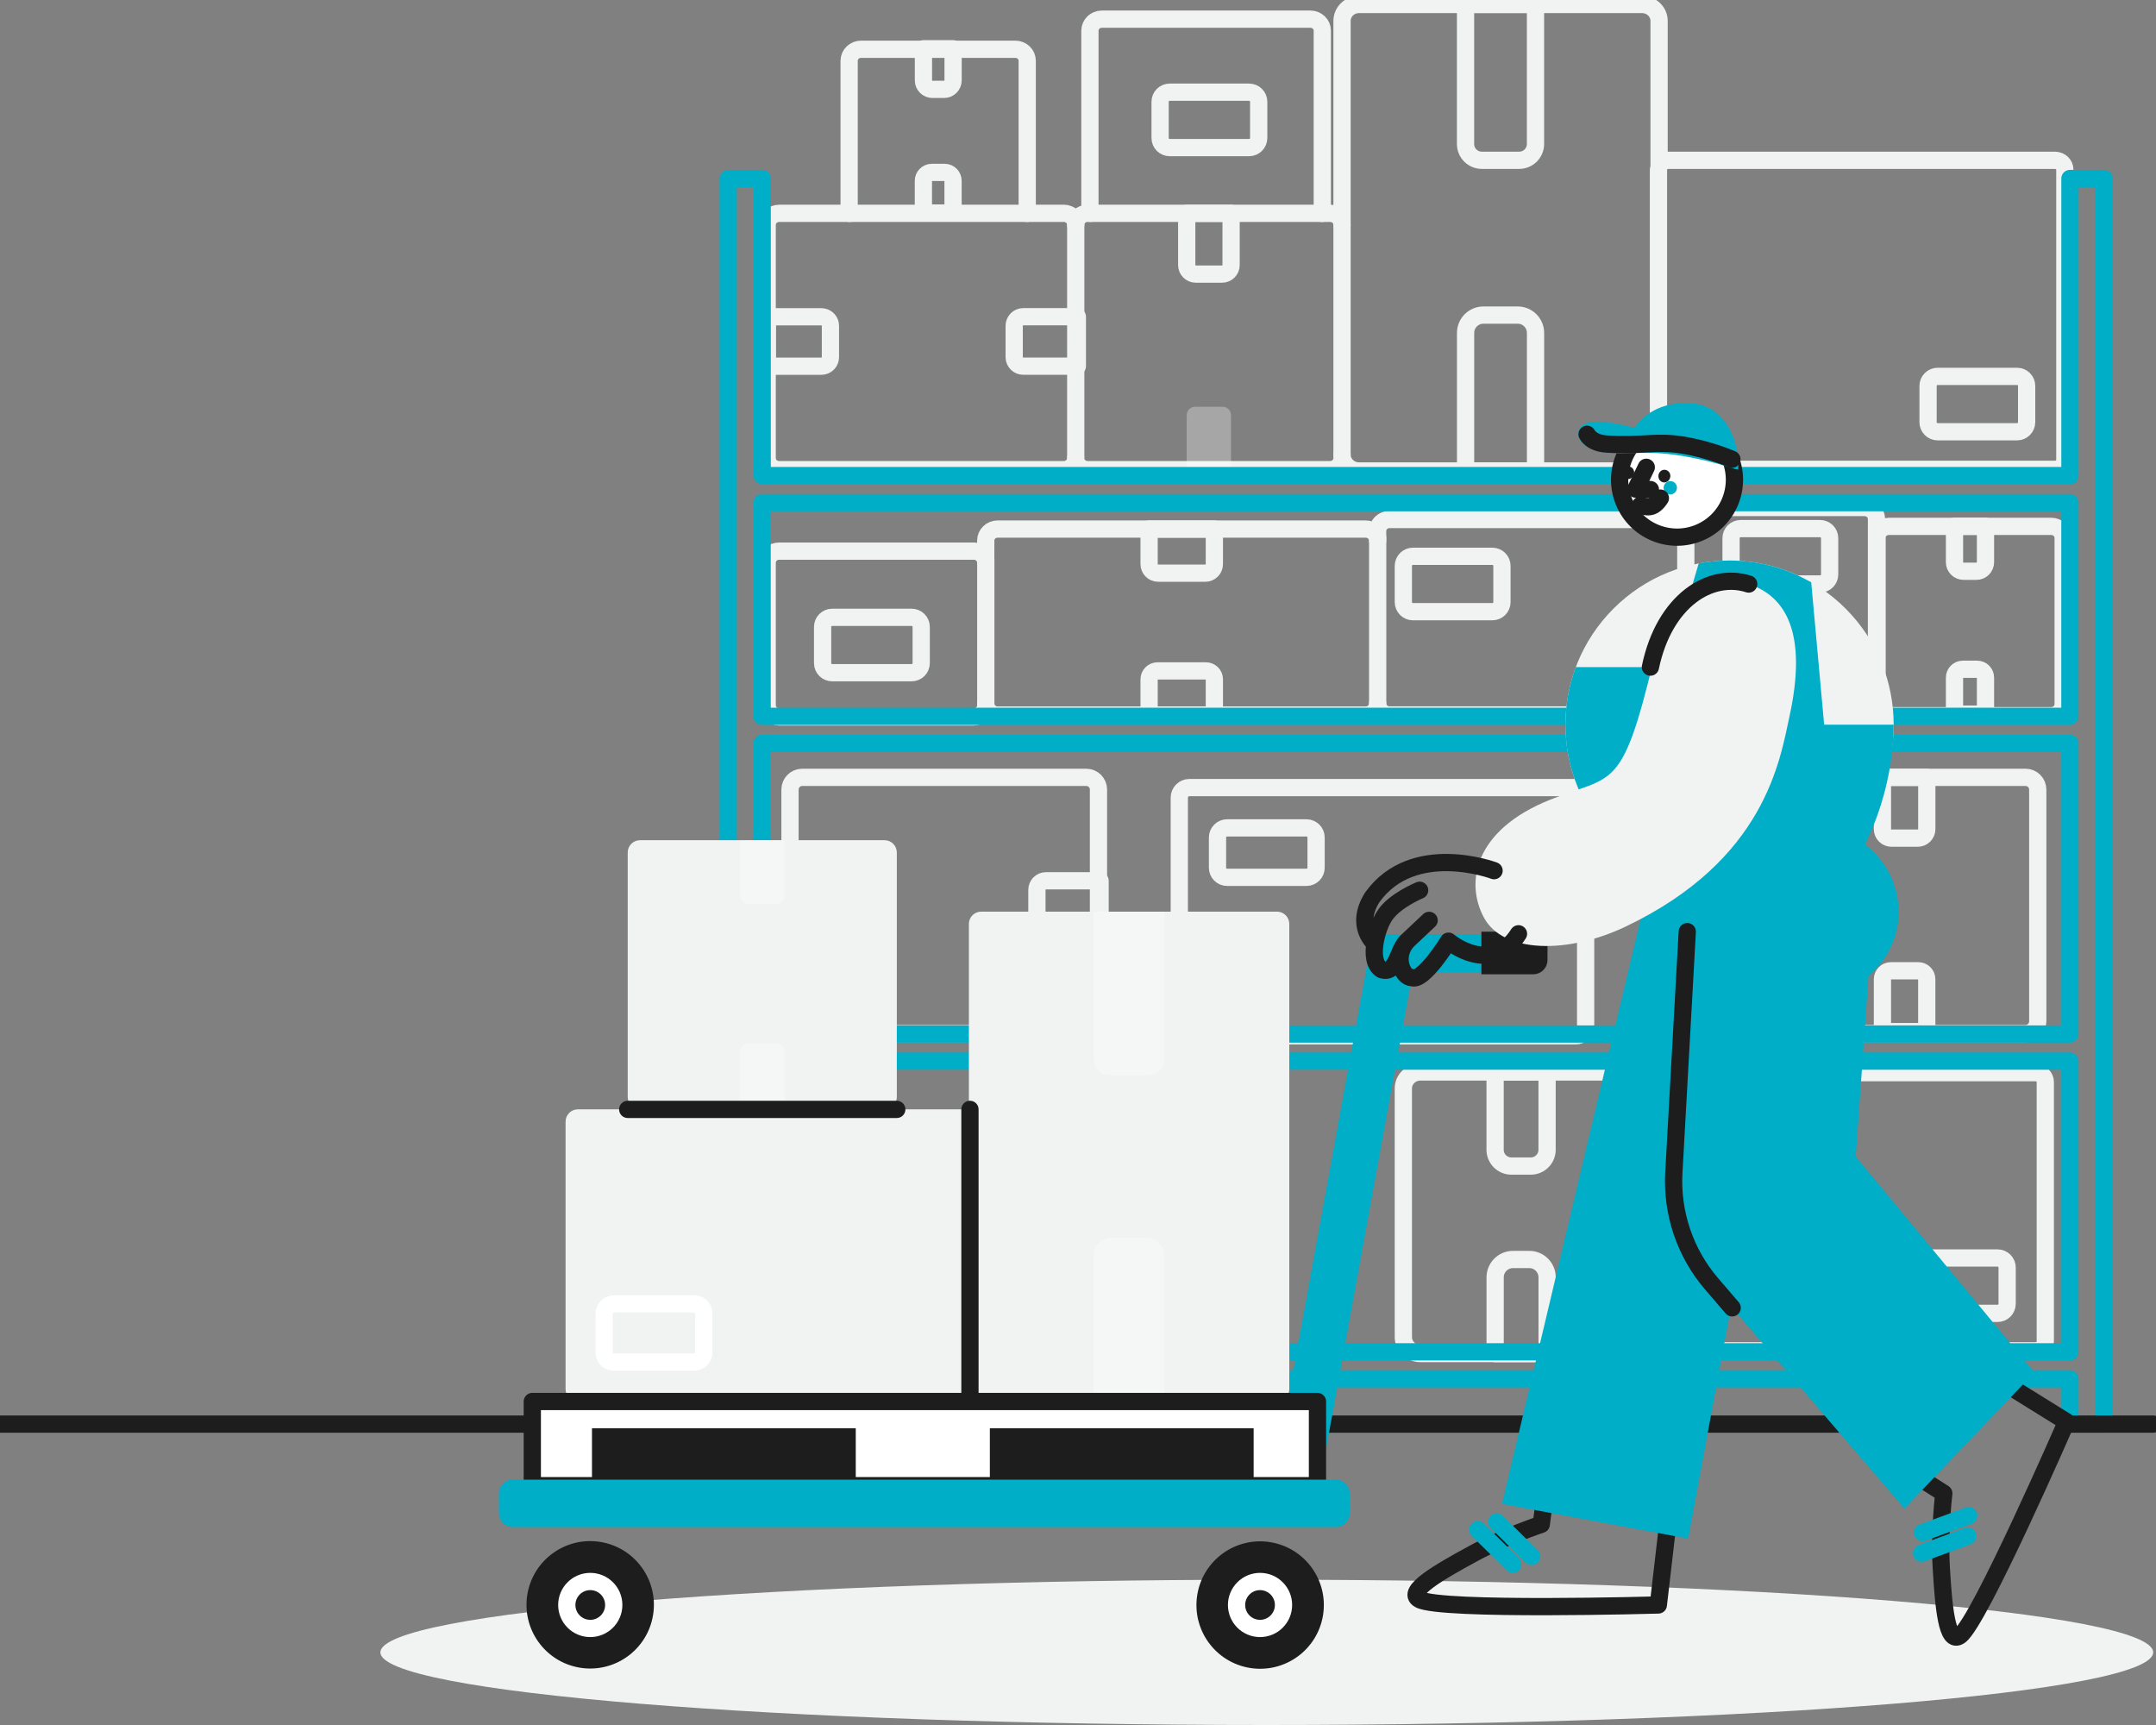 <svg id='uniform' width="250" height="200" viewBox="0 0 250 200" fill="none" xmlns="http://www.w3.org/2000/svg">
<rect x="0" y="0" width="250" height="200" fill="#808080" stroke="none"/>
<g clip-path="url(#clip0_3161_4136)">
<path d="M236.028 124.365H191.177C190.549 124.365 190.041 124.853 190.041 125.454V126.191C190.041 125.138 189.154 124.287 188.065 124.287H164.703C163.609 124.287 162.727 125.138 162.727 126.191V155.03C162.727 156.083 163.614 156.933 164.703 156.933H188.065C189.159 156.933 190.041 156.083 190.041 155.03V155.528C190.041 156.129 190.549 156.617 191.177 156.617H236.028C236.655 156.617 237.164 156.129 237.164 155.528V125.454C237.164 124.853 236.655 124.365 236.028 124.365Z" stroke="#F1F2F2" stroke-width="2" stroke-linecap="round" stroke-linejoin="round"/>
<path d="M222.417 152.276H231.629C232.242 152.276 232.739 151.779 232.739 151.166V146.964C232.739 146.351 232.242 145.854 231.629 145.854H222.417C221.804 145.854 221.307 146.351 221.307 146.964V151.166C221.307 151.779 221.804 152.276 222.417 152.276Z" stroke="#F1F2F2" stroke-width="2" stroke-linecap="round" stroke-linejoin="round"/>
<path d="M238.289 18.584H193.438C192.951 18.584 192.541 18.88 192.38 19.295V2.422C192.38 1.369 191.493 0.519 190.404 0.519H157.592C156.498 0.519 155.616 1.369 155.616 2.422V26.064C155.616 25.327 154.999 24.731 154.231 24.731H153.23C153.292 24.58 153.328 24.414 153.328 24.243V3.553C153.328 2.816 152.711 2.22 151.943 2.22H127.768C127.005 2.22 126.383 2.816 126.383 3.553V24.243C126.383 24.414 126.419 24.58 126.481 24.731H126.118C125.356 24.731 124.733 25.327 124.733 26.064C124.733 25.327 124.116 24.731 123.348 24.731H119.012C119.074 24.58 119.111 24.414 119.111 24.243V7.044C119.111 6.307 118.493 5.711 117.726 5.711H99.847C99.084 5.711 98.462 6.307 98.462 7.044V24.248C98.462 24.42 98.498 24.586 98.56 24.736H90.344C89.582 24.736 88.96 25.332 88.96 26.069V53.118C88.96 53.855 89.577 54.452 90.344 54.452H123.348C124.111 54.452 124.733 53.855 124.733 53.118C124.733 53.855 125.35 54.452 126.118 54.452H154.231C154.993 54.452 155.616 53.855 155.616 53.118V52.703C155.616 53.756 156.503 54.607 157.592 54.607H190.404C191.317 54.607 192.079 54.005 192.308 53.196V53.321C192.308 53.922 192.816 54.41 193.444 54.41H238.294C238.922 54.41 239.43 53.922 239.43 53.321V19.679C239.43 19.077 238.922 18.59 238.294 18.59L238.289 18.584Z" stroke="#F1F2F2" stroke-width="2" stroke-linecap="round" stroke-linejoin="round"/>
<path d="M224.679 50.058H233.891C234.504 50.058 235 49.561 235 48.948V44.747C235 44.134 234.504 43.637 233.891 43.637H224.679C224.066 43.637 223.569 44.134 223.569 44.747V48.948C223.569 49.561 224.066 50.058 224.679 50.058Z" stroke="#F1F2F2" stroke-width="2" stroke-linecap="round" stroke-linejoin="round"/>
<path d="M141.7 31.78H138.655C138.074 31.78 137.607 31.308 137.607 30.732V24.731H142.752V30.732C142.752 31.313 142.28 31.78 141.705 31.78H141.7Z" stroke="#F1F2F2" stroke-width="2" stroke-linecap="round" stroke-linejoin="round"/>
<path opacity="0.3" d="M142.747 54.208H137.602V48.134C137.602 47.594 138.037 47.159 138.577 47.159H141.767C142.306 47.159 142.742 47.594 142.742 48.134V54.208H142.747Z" fill="white"/>
<path d="M109.463 10.363H108.125C107.544 10.363 107.077 9.891 107.077 9.316V5.654H110.516V9.316C110.516 9.896 110.044 10.363 109.468 10.363H109.463Z" stroke="#F1F2F2" stroke-width="2" stroke-linecap="round" stroke-linejoin="round"/>
<path d="M110.511 24.7H107.072V20.965C107.072 20.426 107.508 19.99 108.047 19.99H109.536C110.075 19.99 110.511 20.426 110.511 20.965V24.7Z" stroke="#F1F2F2" stroke-width="2" stroke-linecap="round" stroke-linejoin="round"/>
<path d="M135.631 17.111H144.843C145.456 17.111 145.953 16.614 145.953 16.001V11.8C145.953 11.187 145.456 10.69 144.843 10.69H135.631C135.018 10.69 134.521 11.187 134.521 11.8V16.001C134.521 16.614 135.018 17.111 135.631 17.111Z" stroke="#F1F2F2" stroke-width="2" stroke-linecap="round" stroke-linejoin="round"/>
<path d="M206.826 119.837H234.871C235.653 119.837 236.287 119.203 236.287 118.421V91.543C236.287 90.761 235.653 90.127 234.871 90.127H206.826C206.044 90.127 205.41 90.761 205.41 91.543V118.421C205.41 119.203 206.044 119.837 206.826 119.837Z" stroke="#F1F2F2" stroke-width="2" stroke-linecap="round" stroke-linejoin="round"/>
<path d="M222.37 97.176H219.326C218.745 97.176 218.278 96.704 218.278 96.128V90.127H223.423V96.128C223.423 96.709 222.951 97.176 222.376 97.176H222.37Z" stroke="#F1F2F2" stroke-width="2" stroke-linecap="round" stroke-linejoin="round"/>
<path d="M223.423 119.604H218.278V113.53C218.278 112.991 218.714 112.555 219.253 112.555H222.443C222.982 112.555 223.418 112.991 223.418 113.53V119.604H223.423Z" stroke="#F1F2F2" stroke-width="2" stroke-linecap="round" stroke-linejoin="round"/>
<path d="M229.181 66.231H227.682C227.101 66.231 226.634 65.759 226.634 65.183V61.023H230.229V65.183C230.229 65.764 229.757 66.231 229.181 66.231Z" stroke="#F1F2F2" stroke-width="2" stroke-linecap="round" stroke-linejoin="round"/>
<path d="M230.229 82.803H226.634V78.57C226.634 78.031 227.07 77.595 227.609 77.595H229.253C229.793 77.595 230.229 78.031 230.229 78.57V82.803Z" stroke="#F1F2F2" stroke-width="2" stroke-linecap="round" stroke-linejoin="round"/>
<path d="M139.765 66.454H134.293C133.712 66.454 133.245 65.982 133.245 65.406V61.34H140.812V65.406C140.812 65.987 140.341 66.454 139.765 66.454Z" stroke="#F1F2F2" stroke-width="2" stroke-linecap="round" stroke-linejoin="round"/>
<path d="M140.812 82.901H133.245V78.762C133.245 78.223 133.681 77.787 134.22 77.787H139.837C140.377 77.787 140.812 78.223 140.812 78.762V82.901Z" stroke="#F1F2F2" stroke-width="2" stroke-linecap="round" stroke-linejoin="round"/>
<path d="M117.601 41.407V37.771C117.601 37.19 118.073 36.723 118.649 36.723H124.925V42.454H118.649C118.068 42.454 117.601 41.982 117.601 41.407Z" stroke="#F1F2F2" stroke-width="2" stroke-linecap="round" stroke-linejoin="round"/>
<path d="M96.293 37.776V41.412C96.293 41.993 95.822 42.459 95.246 42.459H88.97V36.728H95.246C95.827 36.728 96.293 37.2 96.293 37.776Z" stroke="#F1F2F2" stroke-width="2" stroke-linecap="round" stroke-linejoin="round"/>
<path d="M93.021 119.837H125.958C126.74 119.837 127.374 119.203 127.374 118.421V91.543C127.374 90.761 126.74 90.127 125.958 90.127H93.021C92.239 90.127 91.605 90.761 91.605 91.543V118.421C91.605 119.203 92.239 119.837 93.021 119.837Z" stroke="#F1F2F2" stroke-width="2" stroke-linecap="round" stroke-linejoin="round"/>
<path d="M120.236 106.803V103.167C120.236 102.586 120.708 102.119 121.284 102.119H127.56V107.85H121.284C120.703 107.85 120.236 107.378 120.236 106.803Z" stroke="#F1F2F2" stroke-width="2" stroke-linecap="round" stroke-linejoin="round"/>
<path d="M98.929 103.172V106.808C98.929 107.389 98.457 107.856 97.881 107.856H91.605V102.124H97.881C98.462 102.124 98.929 102.596 98.929 103.172Z" stroke="#F1F2F2" stroke-width="2" stroke-linecap="round" stroke-linejoin="round"/>
<path d="M176.166 18.584H171.825C170.782 18.584 169.937 17.739 169.937 16.697V0.513H178.049V16.697C178.049 17.739 177.203 18.584 176.161 18.584H176.166Z" stroke="#F1F2F2" stroke-width="2" stroke-linecap="round" stroke-linejoin="round"/>
<path d="M178.054 54.602H169.942V38.601C169.942 37.459 170.87 36.531 172.012 36.531H175.985C177.126 36.531 178.054 37.459 178.054 38.601V54.602Z" stroke="#F1F2F2" stroke-width="2" stroke-linecap="round" stroke-linejoin="round"/>
<path d="M177.509 135.195H175.253C174.21 135.195 173.365 134.35 173.365 133.307V124.287H179.392V133.307C179.392 134.35 178.547 135.195 177.504 135.195H177.509Z" stroke="#F1F2F2" stroke-width="2" stroke-linecap="round" stroke-linejoin="round"/>
<path d="M179.397 156.934H173.37V148.095C173.37 146.954 174.299 146.026 175.44 146.026H177.328C178.469 146.026 179.397 146.954 179.397 148.095V156.934Z" stroke="#F1F2F2" stroke-width="2" stroke-linecap="round" stroke-linejoin="round"/>
<path d="M137.908 120.096H182.701C183.343 120.096 183.863 119.576 183.863 118.935V92.476C183.863 91.835 183.343 91.315 182.701 91.315H137.908C137.266 91.315 136.746 91.835 136.746 92.476V118.935C136.746 119.576 137.266 120.096 137.908 120.096Z" stroke="#F1F2F2" stroke-width="2" stroke-linecap="round" stroke-linejoin="round"/>
<path d="M142.286 101.719H151.497C152.11 101.719 152.607 101.222 152.607 100.609V97.098C152.607 96.485 152.11 95.988 151.497 95.988H142.286C141.673 95.988 141.176 96.485 141.176 97.098V100.609C141.176 101.222 141.673 101.719 142.286 101.719Z" stroke="#F1F2F2" stroke-width="2" stroke-linecap="round" stroke-linejoin="round"/>
<path d="M216.203 58.84H196.903C196.141 58.84 195.518 59.436 195.518 60.173V61.563C195.518 60.826 194.901 60.23 194.133 60.23H161.129C160.367 60.23 159.744 60.826 159.744 61.563V62.673C159.744 61.936 159.127 61.34 158.36 61.34H115.687C114.925 61.34 114.302 61.936 114.302 62.673V65.23C114.302 64.493 113.685 63.897 112.918 63.897H90.344C89.582 63.897 88.96 64.493 88.96 65.23V81.786C88.96 82.523 89.577 83.119 90.344 83.119H112.918C113.68 83.119 114.302 82.523 114.302 81.786V81.574C114.302 82.31 114.92 82.907 115.687 82.907H158.36C159.122 82.907 159.744 82.31 159.744 81.574V81.563C159.744 82.3 160.362 82.896 161.129 82.896H194.133C194.896 82.896 195.518 82.3 195.518 81.563V81.646C195.518 82.383 196.135 82.979 196.903 82.979H216.203C216.966 82.979 217.588 82.383 217.588 81.646V60.173C217.588 59.436 216.971 58.84 216.203 58.84Z" stroke="#F1F2F2" stroke-width="2" stroke-linecap="round" stroke-linejoin="round"/>
<path d="M237.848 61.029H219.02C218.258 61.029 217.635 61.625 217.635 62.362V81.646C217.635 82.383 218.252 82.979 219.02 82.979H237.848C238.611 82.979 239.233 82.383 239.233 81.646V62.362C239.233 61.625 238.616 61.029 237.848 61.029Z" stroke="#F1F2F2" stroke-width="2" stroke-linecap="round" stroke-linejoin="round"/>
<path d="M163.837 70.92H173.049C173.662 70.92 174.159 70.423 174.159 69.81V65.609C174.159 64.996 173.662 64.499 173.049 64.499H163.837C163.224 64.499 162.727 64.996 162.727 65.609V69.81C162.727 70.423 163.224 70.92 163.837 70.92Z" stroke="#F1F2F2" stroke-width="2" stroke-linecap="round" stroke-linejoin="round"/>
<path d="M201.836 67.709H211.048C211.661 67.709 212.158 67.212 212.158 66.599V62.398C212.158 61.785 211.661 61.288 211.048 61.288H201.836C201.223 61.288 200.726 61.785 200.726 62.398V66.599C200.726 67.212 201.223 67.709 201.836 67.709Z" stroke="#F1F2F2" stroke-width="2" stroke-linecap="round" stroke-linejoin="round"/>
<path d="M192.308 19.679V53.352" stroke="#F1F2F2" stroke-width="2" stroke-linecap="round" stroke-linejoin="round"/>
<path d="M195.477 61.257V82.071" stroke="#F1F2F2" stroke-width="2" stroke-linecap="round" stroke-linejoin="round"/>
<path d="M217.635 62.356V82.071" stroke="#F1F2F2" stroke-width="2" stroke-linecap="round" stroke-linejoin="round"/>
<path d="M159.75 62.356V82.071" stroke="#F1F2F2" stroke-width="2" stroke-linecap="round" stroke-linejoin="round"/>
<path d="M205.415 91.367V118.509" stroke="#F1F2F2" stroke-width="2" stroke-linecap="round" stroke-linejoin="round"/>
<path d="M114.308 64.862V82.072" stroke="#F1F2F2" stroke-width="2" stroke-linecap="round" stroke-linejoin="round"/>
<path d="M119.116 24.736H98.472" stroke="#F1F2F2" stroke-width="2" stroke-linecap="round" stroke-linejoin="round"/>
<path d="M153.328 24.736H126.486" stroke="#F1F2F2" stroke-width="2" stroke-linecap="round" stroke-linejoin="round"/>
<path d="M124.738 26.064V52.896" stroke="#F1F2F2" stroke-width="2" stroke-linecap="round" stroke-linejoin="round"/>
<path d="M155.616 26.064V52.714" stroke="#F1F2F2" stroke-width="2" stroke-linecap="round" stroke-linejoin="round"/>
<path d="M96.496 77.995H105.708C106.321 77.995 106.818 77.498 106.818 76.885V72.683C106.818 72.07 106.321 71.573 105.708 71.573H96.496C95.883 71.573 95.386 72.07 95.386 72.683V76.885C95.386 77.498 95.883 77.995 96.496 77.995Z" stroke="#F1F2F2" stroke-width="2" stroke-linecap="round" stroke-linejoin="round"/>
<path d="M190.041 126.144V155.528" stroke="#1D1D1D" stroke-width="2" stroke-linecap="round" stroke-linejoin="round"/>
<path d="M84.436 20.696V165.113H88.379V159.864H240.021V165.113H243.963V20.696H240.021V55.142H88.379V20.696H84.436ZM88.373 123.027H240.016V156.731H88.373V123.027ZM88.373 86.185H240.016V119.889H88.373V86.185ZM88.373 58.279H240.016V83.052H88.373V58.279Z" stroke="#00AEC7" stroke-width="2" stroke-linecap="round" stroke-linejoin="round"/>
<path d="M146.892 200C203.657 200 249.674 196.229 249.674 191.577C249.674 186.924 203.657 183.153 146.892 183.153C90.126 183.153 44.109 186.924 44.109 191.577C44.109 196.229 90.126 200 146.892 200Z" fill="#F1F2F2"/>
<path d="M240.021 165.113H249.674" stroke="#1D1D1D" stroke-width="2" stroke-linecap="round" stroke-linejoin="round"/>
<path d="M-111.481 165.113H228.284" stroke="#1D1D1D" stroke-width="2" stroke-linecap="round" stroke-linejoin="round"/>
<path d="M75.723 187.272C76.389 183.248 73.667 179.445 69.642 178.779C65.618 178.113 61.816 180.835 61.149 184.86C60.483 188.884 63.205 192.687 67.23 193.353C71.254 194.019 75.057 191.297 75.723 187.272Z" fill="#1D1D1D"/>
<path d="M68.445 188.807C69.949 188.807 71.168 187.588 71.168 186.084C71.168 184.58 69.949 183.361 68.445 183.361C66.941 183.361 65.722 184.58 65.722 186.084C65.722 187.588 66.941 188.807 68.445 188.807Z" stroke="white" stroke-width="2" stroke-linecap="round" stroke-linejoin="round"/>
<path d="M153.412 187.272C154.062 183.245 151.326 179.453 147.299 178.802C143.272 178.151 139.48 180.888 138.829 184.915C138.178 188.942 140.915 192.734 144.942 193.385C148.969 194.036 152.761 191.299 153.412 187.272Z" fill="#1D1D1D"/>
<path d="M146.108 188.807C147.612 188.807 148.831 187.588 148.831 186.084C148.831 184.58 147.612 183.361 146.108 183.361C144.604 183.361 143.385 184.58 143.385 186.084C143.385 187.588 144.604 188.807 146.108 188.807Z" stroke="white" stroke-width="2" stroke-linecap="round" stroke-linejoin="round"/>
<path d="M174.164 108.312H159.791C159.433 108.312 159.122 108.572 159.06 108.924L147.421 172.878C147.348 173.283 147.618 173.672 148.022 173.745L151.835 174.44C152.239 174.512 152.628 174.242 152.701 173.838L163.702 113.333C163.764 112.98 164.076 112.721 164.433 112.721H174.164V108.307V108.312Z" fill="#00AEC7"/>
<path d="M171.778 108.017H177.784C178.697 108.017 179.439 108.758 179.439 109.671V111.305C179.439 112.218 178.697 112.96 177.784 112.96H171.778V108.017Z" fill="#1D1D1D"/>
<path d="M148.074 105.698H113.773C112.985 105.698 112.347 106.336 112.347 107.124V128.743C112.17 128.665 111.978 128.619 111.771 128.619H102.564C103.353 128.619 103.991 127.981 103.991 127.192V98.841C103.991 98.052 103.353 97.415 102.564 97.415H74.213C73.425 97.415 72.787 98.052 72.787 98.841V127.192C72.787 127.981 73.425 128.619 74.213 128.619H67.008C66.22 128.619 65.582 129.257 65.582 130.045V161.068C65.582 161.856 66.22 162.494 67.008 162.494H111.771C112.16 162.494 112.513 162.338 112.772 162.084C113.031 162.338 113.384 162.494 113.773 162.494H148.074C148.862 162.494 149.5 161.856 149.5 161.068V107.124C149.5 106.336 148.862 105.698 148.074 105.698Z" fill="#F1F2F2"/>
<path d="M80.499 151.181H71.168C70.555 151.181 70.058 151.678 70.058 152.291V156.814C70.058 157.427 70.555 157.924 71.168 157.924H80.499C81.112 157.924 81.609 157.427 81.609 156.814V152.291C81.609 151.678 81.112 151.181 80.499 151.181Z" stroke="white" stroke-width="2" stroke-linecap="round" stroke-linejoin="round"/>
<path opacity="0.3" d="M85.79 97.425H90.987V103.779C90.987 104.36 90.515 104.826 89.939 104.826H86.843C86.262 104.826 85.795 104.354 85.795 103.779V97.425H85.79Z" fill="white"/>
<path opacity="0.3" d="M86.765 120.973H90.007C90.546 120.973 90.982 121.409 90.982 121.948V128.375H85.785V121.948C85.785 121.409 86.22 120.973 86.76 120.973H86.765Z" fill="white"/>
<path opacity="0.3" d="M126.823 105.698H135.018V122.784C135.018 123.826 134.173 124.672 133.13 124.672H128.706C127.663 124.672 126.818 123.826 126.818 122.784V105.698H126.823Z" fill="white"/>
<path opacity="0.3" d="M128.893 143.521H132.954C134.095 143.521 135.024 144.449 135.024 145.59V162.494H126.829V145.59C126.829 144.449 127.757 143.521 128.898 143.521H128.893Z" fill="white"/>
<path d="M112.471 128.624V162.494" stroke="#1D1D1D" stroke-width="2" stroke-linecap="round" stroke-linejoin="round"/>
<path d="M72.787 128.624H103.986" stroke="#1D1D1D" stroke-width="2" stroke-linecap="round" stroke-linejoin="round"/>
<path d="M152.768 162.494H61.723V172.256H152.768V162.494Z" fill="white" stroke="#1D1D1D" stroke-width="2" stroke-linecap="round" stroke-linejoin="round"/>
<path d="M99.23 165.596H68.643V172.251H99.23V165.596Z" fill="#1D1D1D"/>
<path d="M145.366 165.596H114.779V172.251H145.366V165.596Z" fill="#1D1D1D"/>
<path d="M154.89 171.55H59.462C58.571 171.55 57.849 172.273 57.849 173.163V175.44C57.849 176.331 58.571 177.054 59.462 177.054H154.89C155.78 177.054 156.503 176.331 156.503 175.44V173.163C156.503 172.273 155.78 171.55 154.89 171.55Z" fill="#00AEC7"/>
<path d="M231.852 160.015L239.622 164.838C239.622 164.838 229.529 188.013 227.262 189.647C225.732 190.752 225.364 186.162 225.104 181.774C224.855 177.603 225.395 173.143 225.395 173.143L221.292 170.518" stroke="#1D1D1D" stroke-width="2" stroke-linecap="round" stroke-linejoin="round"/>
<path d="M228.284 175.726L222.931 177.702" stroke="#00AEC7" stroke-width="2" stroke-linecap="round" stroke-linejoin="round"/>
<path d="M228.17 178.106L222.822 180.083" stroke="#00AEC7" stroke-width="2" stroke-linecap="round" stroke-linejoin="round"/>
<path d="M193.35 177.002L192.292 186.084C192.292 186.084 167.027 186.805 164.579 185.446C162.929 184.533 166.929 182.246 170.788 180.145C174.455 178.143 178.718 176.737 178.718 176.737L179.346 171.908" stroke="#1D1D1D" stroke-width="2" stroke-linecap="round" stroke-linejoin="round"/>
<path d="M177.619 180.456L173.558 176.452" stroke="#00AEC7" stroke-width="2" stroke-linecap="round" stroke-linejoin="round"/>
<path d="M175.414 181.364L171.353 177.359" stroke="#00AEC7" stroke-width="2" stroke-linecap="round" stroke-linejoin="round"/>
<path d="M214.008 97.476C221.44 90.044 221.44 77.995 214.008 70.563C206.576 63.131 194.526 63.131 187.094 70.563C179.662 77.995 179.662 90.044 187.094 97.476C194.526 104.908 206.576 104.908 214.008 97.476Z" fill="#F1F2F2"/>
<path d="M185.534 81.304H202.599C203.46 81.304 204.155 82.004 204.155 82.86V83.503C204.155 89.048 199.653 93.55 194.108 93.55H194.02C188.475 93.55 183.973 89.048 183.973 83.503V82.865C183.973 82.004 184.673 81.309 185.529 81.309L185.534 81.304Z" stroke="white" stroke-width="2" stroke-linecap="round" stroke-linejoin="round"/>
<path d="M176.431 84.022C176.259 84.017 176.125 83.996 176.016 83.965C176.259 83.996 176.431 84.022 176.431 84.022Z" fill="#00AEC7"/>
<path d="M235.903 159.128L220.83 174.911L200.731 151.482L195.752 178.392L174.164 174.362L191.597 100.817C188.039 98.919 185.155 95.921 183.397 92.28C183.386 92.254 183.376 92.228 183.36 92.197C182.178 89.722 181.519 86.948 181.519 84.022C181.519 81.678 181.944 79.427 182.717 77.352C182.717 77.352 182.722 77.352 182.722 77.347H193.454L196.971 65.323C196.971 65.323 197.002 65.323 197.017 65.313C197.147 65.292 197.277 65.266 197.406 65.246C197.552 65.22 197.702 65.199 197.847 65.178C197.992 65.157 198.143 65.137 198.293 65.121C198.439 65.106 198.589 65.085 198.739 65.075C198.854 65.059 198.968 65.049 199.087 65.043C199.248 65.028 199.408 65.017 199.569 65.012C199.896 64.997 200.223 64.986 200.55 64.986C200.752 64.986 200.949 64.992 201.146 64.997C201.291 65.002 201.431 65.007 201.577 65.017C201.717 65.023 201.857 65.028 201.997 65.043C202.158 65.054 202.313 65.064 202.469 65.085C202.889 65.126 203.304 65.178 203.714 65.251C203.921 65.287 204.123 65.323 204.331 65.365C204.352 65.365 204.367 65.37 204.383 65.375C204.564 65.412 204.751 65.453 204.938 65.5C205.135 65.546 205.337 65.598 205.534 65.65C205.928 65.759 206.323 65.879 206.706 66.008C206.909 66.076 207.106 66.143 207.303 66.226C207.49 66.293 207.671 66.366 207.848 66.444C208.05 66.527 208.252 66.615 208.449 66.708C208.646 66.796 208.843 66.895 209.04 66.994C209.264 67.103 209.487 67.217 209.704 67.341C209.813 67.398 209.917 67.45 210.021 67.512V67.523L211.52 84.017H219.58C219.58 84.266 219.575 84.504 219.565 84.748C219.565 84.831 219.559 84.914 219.554 85.002C219.404 89.266 218.252 93.913 216.25 97.912C218.615 99.692 220.156 102.513 220.156 105.703C220.156 108.701 218.797 111.383 216.665 113.167L215.182 134.096L235.903 159.128Z" fill="#00AEC7"/>
<path d="M195.648 108.016L194.092 135.958C193.832 140.647 195.394 145.258 198.449 148.827L200.855 151.633" stroke="#1D1D1D" stroke-width="2" stroke-linecap="round" stroke-linejoin="round"/>
<path d="M202.77 67.715C198.34 66.283 193.49 69.286 191.732 76.584C188.049 91.88 187.105 89.79 179.781 92.705C170.933 96.227 169.864 102.327 172.084 106.414C174.304 110.501 181.752 110.657 188.526 107.42C204.694 99.697 206.395 88.146 207.51 83.016C209.564 73.586 207.194 69.146 202.764 67.72L202.77 67.715Z" fill="#F1F2F2"/>
<path d="M202.77 67.715C198.34 66.283 192.992 69.623 191.374 77.347" stroke="#1D1D1D" stroke-width="2" stroke-linecap="round" stroke-linejoin="round"/>
<path d="M173.246 100.947C173.246 100.947 163.863 97.409 159.112 104.054C157.016 107.409 159.423 109.396 159.423 109.396C159.423 109.396 159.698 107.394 160.668 106.03C161.866 104.349 164.615 103.218 164.615 103.218C164.615 103.218 161.627 104.448 160.569 106.123C159.817 107.16 158.443 111.362 160.217 112.43C162.048 112.99 162.048 109.946 163.256 109.023M163.256 109.023L165.715 106.709M163.256 109.023C161.503 110.833 162.639 113.379 163.702 113.343C165.025 113.903 167.961 109.121 167.961 109.121C167.961 109.121 172.888 113.291 176.078 108.265" stroke="#1D1D1D" stroke-width="2" stroke-linecap="round" stroke-linejoin="round"/>
<path d="M188.303 58.155C186.908 54.752 188.532 50.867 191.929 49.467C195.332 48.072 199.217 49.695 200.617 53.093C202.012 56.49 200.394 60.38 196.991 61.781C193.594 63.176 189.704 61.552 188.303 58.155Z" fill="white" stroke="#1D1D1D" stroke-width="2" stroke-linecap="round" stroke-linejoin="round"/>
<path d="M189.144 54.166C188.812 53.969 188.386 54.089 188.194 54.447C188.003 54.804 188.122 55.256 188.454 55.453C188.786 55.65 189.206 55.51 189.398 55.152C189.59 54.794 189.476 54.364 189.144 54.166Z" fill="#1D1D1D"/>
<path d="M193.34 54.561C193.008 54.364 192.583 54.483 192.391 54.841C192.199 55.199 192.318 55.65 192.65 55.847C192.982 56.044 193.402 55.904 193.594 55.546C193.786 55.188 193.672 54.758 193.34 54.561Z" fill="#1D1D1D"/>
<path d="M194.455 56.511C194.429 56.086 194.066 55.759 193.636 55.779C193.21 55.805 192.884 56.169 192.904 56.594C192.93 57.019 193.293 57.346 193.719 57.325C194.144 57.299 194.471 56.936 194.45 56.506L194.455 56.511Z" fill="#00AEC7"/>
<path d="M190.897 54.177L189.678 56.713L191.374 56.76" stroke="#1D1D1D" stroke-width="2" stroke-linecap="round" stroke-linejoin="round"/>
<path d="M192.531 57.751C192.531 57.751 192.1 58.492 191.524 58.694C190.949 58.897 190.228 58.565 190.228 58.565" stroke="#1D1D1D" stroke-width="2" stroke-linecap="round" stroke-linejoin="round"/>
<path d="M196.504 46.796C199.657 47.18 201.691 50.479 201.566 54.41C201.509 54.628 199.798 53.7 195.29 52.901C189.657 51.905 187.474 53.233 184.527 52.024C182.25 51.091 182.966 49.223 183.978 49.083C185.331 48.43 189.553 49.607 189.553 49.607C190.669 47.849 193.158 46.391 196.504 46.801V46.796Z" fill="#00AEC7"/>
<path d="M184.029 50.354C184.029 50.354 184.491 51.386 186.317 51.485C190.43 51.744 191.924 51.101 195.036 51.589C198.143 52.076 200.824 53.248 200.824 53.248" stroke="#1D1D1D" stroke-width="2" stroke-linecap="round" stroke-linejoin="round"/>
</g>
<defs>
<clipPath id="clip0_3161_4136">
<rect width="250" height="200" fill="white"/>
</clipPath>
</defs>
</svg>
